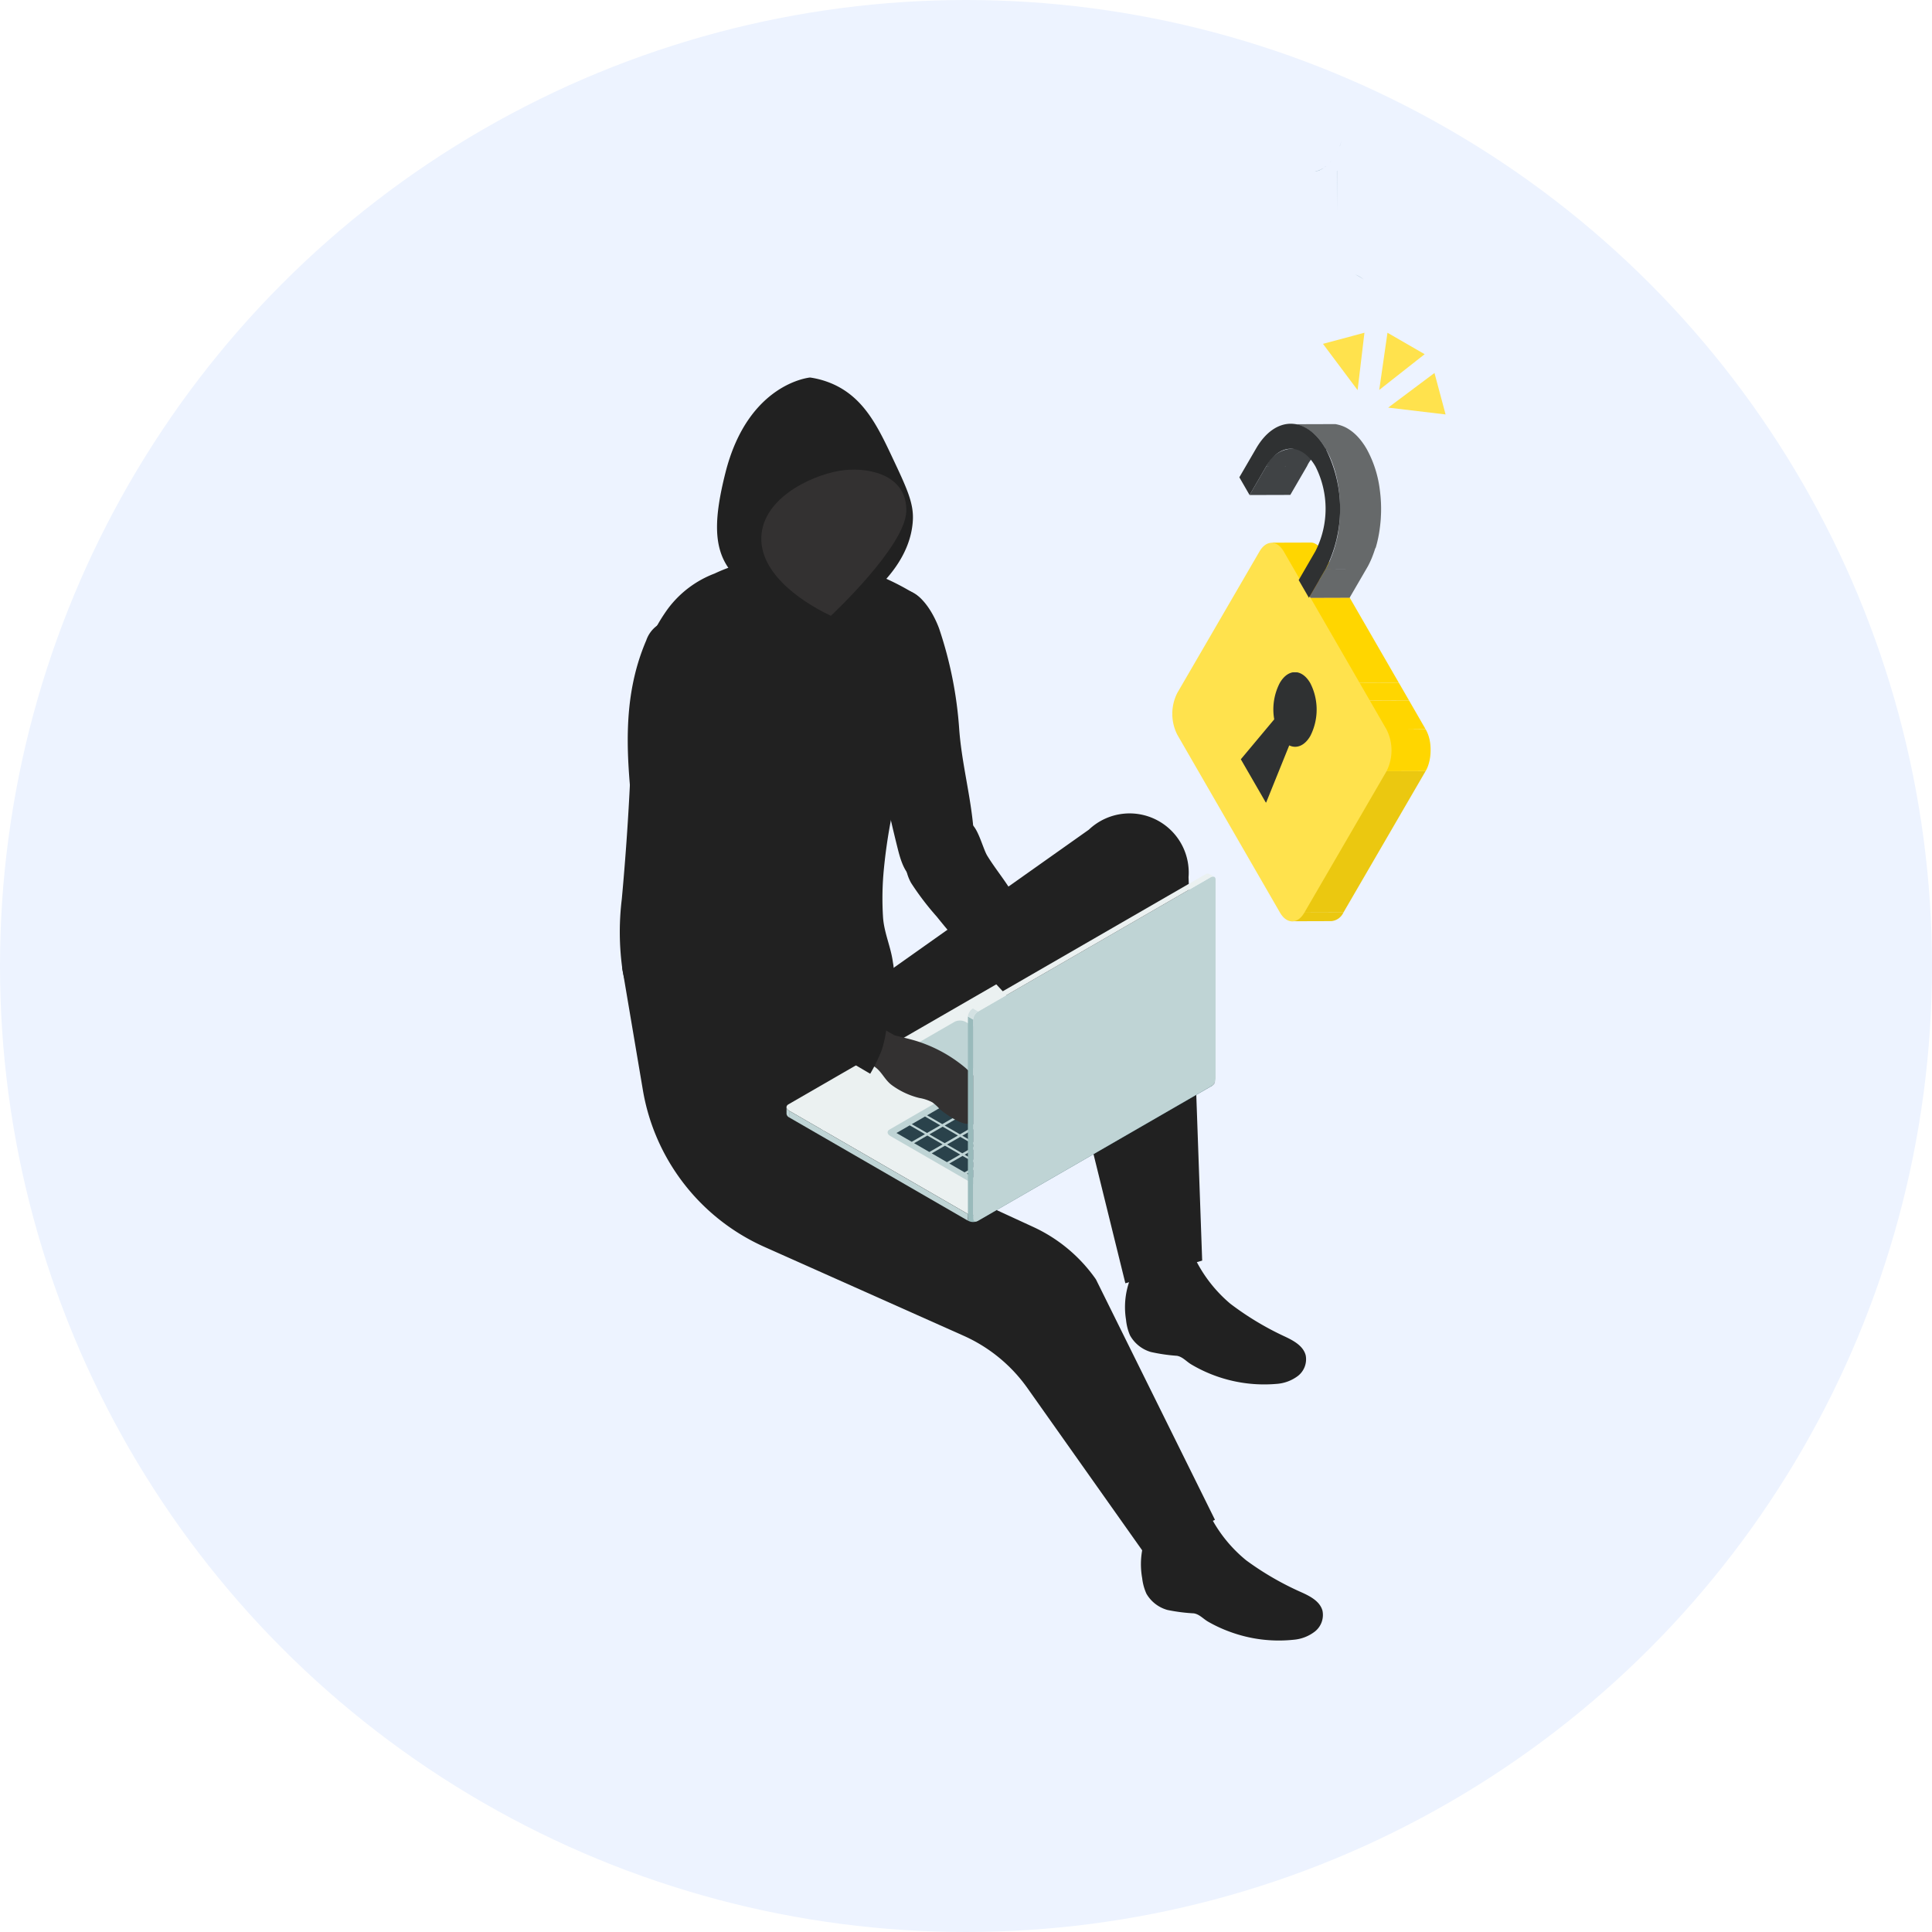 <svg xmlns="http://www.w3.org/2000/svg" xmlns:xlink="http://www.w3.org/1999/xlink" width="180" height="180" viewBox="0 0 180 180"><defs><clipPath id="a"><rect width="65.518" height="117.683" fill="none"/></clipPath><clipPath id="b"><path d="M168.616,55.371l0-.03,0,.03" transform="translate(-168.613 -55.341)" fill="none"/></clipPath><radialGradient id="c" cx="1058.71" cy="134.069" r="443.304" gradientTransform="translate(-565225 14852.701) rotate(180) scale(9.026 1)" gradientUnits="objectBoundingBox"><stop offset="0" stop-color="#164a63"/><stop offset="1" stop-color="#688fa3"/></radialGradient><radialGradient id="e" cx="-2750.37" cy="748.531" r="749.275" xlink:href="#c"/><clipPath id="f"><path d="M168.608,55.789c0-.032.007-.066.009-.1a.793.793,0,0,1-.009.1" transform="translate(-168.608 -55.691)" fill="none"/></clipPath><radialGradient id="g" cx="398.496" cy="37.165" r="136.303" gradientTransform="translate(-253171.719 4548.042) rotate(180) scale(11.006 1)" xlink:href="#c"/><radialGradient id="i" cx="-1032.98" cy="225.726" r="230.075" gradientTransform="translate(-253171.734 4548.042) rotate(180) scale(11.006 1)" xlink:href="#c"/><clipPath id="j"><path d="M166.115,58.713h0" transform="translate(-166.115 -58.713)" fill="none"/></clipPath><radialGradient id="k" cx="126.172" cy="250.955" r="11902.9" gradientTransform="translate(-3775.523 391400.875) rotate(180) scale(0.022 1)" xlink:href="#c"/><radialGradient id="m" cx="0.495" cy="0.477" r="15.982" gradientTransform="translate(-3774.27 397422.375) rotate(180) scale(0.022 1)" xlink:href="#c"/><clipPath id="n"><path d="M168.6,55.207l0-.014,0,.014" transform="translate(-168.595 -55.193)" fill="none"/></clipPath><radialGradient id="o" cx="1072.47" cy="289.818" r="923.183" gradientTransform="translate(-301417.563 30861.303) rotate(180) scale(4.347 1)" xlink:href="#c"/><radialGradient id="q" cx="-2762" cy="1565.92" r="1557.5" gradientTransform="translate(-301417.563 30861.301) rotate(180) scale(4.347 1)" xlink:href="#c"/><clipPath id="r"><path d="M168.216,57.037l.007-.011.011-.024-.018.036" transform="translate(-168.216 -57.001)" fill="none"/></clipPath><radialGradient id="s" cx="223.53" cy="61.27" r="374.637" gradientTransform="translate(-31567.869 12425.775) rotate(180) scale(2.001 1)" xlink:href="#c"/><radialGradient id="u" cx="-491.37" cy="580.199" r="633.012" gradientTransform="translate(-31557.836 12431.703) rotate(180) scale(2 1)" xlink:href="#c"/><clipPath id="v"><path d="M166.2,58.77a2.049,2.049,0,0,0,1.061-.433c.053-.039.1-.082.156-.125a2.317,2.317,0,0,1-1.218.558" transform="translate(-166.199 -58.212)" fill="none"/></clipPath><radialGradient id="w" cx="5.12" cy="1.498" r="23.972" gradientTransform="translate(-221.885 790.348) rotate(180) scale(0.458 1)" xlink:href="#c"/><radialGradient id="y" cx="-5.348" cy="34.678" r="40.478" gradientTransform="translate(-221.885 790.348) rotate(180) scale(0.458 1)" xlink:href="#c"/><clipPath id="z"><path d="M167.293,58.217c.021-.016.04-.035.061-.051l-.061.051m.061-.051.011-.01-.011.01" transform="translate(-167.293 -58.156)" fill="none"/></clipPath><radialGradient id="aa" cx="70.278" cy="14.633" r="217.905" gradientTransform="translate(-4861.158 7185.981) rotate(180) scale(0.86 1)" xlink:href="#c"/><radialGradient id="ac" cx="-108.356" cy="316.265" r="367.977" gradientTransform="translate(-4861.158 7185.981) rotate(180) scale(0.86 1)" xlink:href="#c"/><clipPath id="ad"><path d="M168.582,55.991c.008-.048.015-.093.021-.141-.007.047-.013.093-.021.141" transform="translate(-168.582 -55.85)" fill="none"/></clipPath><radialGradient id="ae" cx="168.878" cy="24.689" r="95.122" gradientTransform="translate(-67735 3173.615) rotate(180) scale(6.633 1)" xlink:href="#c"/><radialGradient id="ag" cx="-432.854" cy="156.335" r="160.606" gradientTransform="translate(-67742.133 3173.231) rotate(180) scale(6.634 1)" xlink:href="#c"/><clipPath id="ah"><path d="M167.4,58.167a3.827,3.827,0,0,0,.466-.512,3.975,3.975,0,0,1-.466.512" transform="translate(-167.4 -57.655)" fill="none"/></clipPath><radialGradient id="ai" cx="10.496" cy="2.845" r="26.113" gradientTransform="translate(-840.255 863.373) rotate(180) scale(1.098 1)" xlink:href="#c"/><radialGradient id="ak" cx="-16.851" cy="38.989" r="44.094" gradientTransform="translate(-840.255 863.373) rotate(180) scale(1.098 1)" xlink:href="#c"/><clipPath id="al"><path d="M167.852,57.643c.066-.087.127-.178.186-.269-.059.091-.122.181-.186.269" transform="translate(-167.852 -57.374)" fill="none"/></clipPath><radialGradient id="am" cx="23.585" cy="6.585" r="49.738" gradientTransform="translate(-2456.01 1646.803) rotate(180) scale(1.443 1)" xlink:href="#c"/><radialGradient id="ao" cx="-44.87" cy="75.426" r="83.984" gradientTransform="translate(-2455.745 1646.699) rotate(180) scale(1.443 1)" xlink:href="#c"/><clipPath id="ap"><path d="M168.418,56.644A3.757,3.757,0,0,0,168.6,56a3.781,3.781,0,0,1-.178.64" transform="translate(-168.418 -56.004)" fill="none"/></clipPath><radialGradient id="aq" cx="21.211" cy="5.151" r="20.881" gradientTransform="translate(-4883.453 696.125) rotate(180) scale(3.61 1)" xlink:href="#c"/><radialGradient id="as" cx="-50.685" cy="34.054" r="35.261" gradientTransform="translate(-4882.413 696.162) rotate(180) scale(3.61 1)" xlink:href="#c"/><clipPath id="at"><path d="M168.361,56.733l.04-.1-.04.1" transform="translate(-168.361 -56.635)" fill="none"/></clipPath><radialGradient id="au" cx="95.198" cy="26.428" r="136.172" gradientTransform="translate(-16100.067 4526.586) rotate(180) scale(2.444 1)" xlink:href="#c"/><radialGradient id="aw" cx="-222.14" cy="214.937" r="229.968" gradientTransform="translate(-16100.065 4526.586) rotate(180) scale(2.444 1)" xlink:href="#c"/><clipPath id="ax"><path d="M168.054,57.341c.047-.075.09-.151.132-.228-.041.077-.085.153-.132.228" transform="translate(-168.054 -57.113)" fill="none"/></clipPath><radialGradient id="ay" cx="31.666" cy="9.058" r="58.755" gradientTransform="translate(-3886.664 1947.806) rotate(180) scale(1.729 1)" xlink:href="#c"/><radialGradient id="ba" cx="-65.218" cy="90.378" r="99.208" gradientTransform="translate(-3886.663 1947.806) rotate(180) scale(1.729 1)" xlink:href="#c"/><clipPath id="bb"><path d="M168.293,56.885c.011-.024.022-.048.032-.072-.01.024-.021.049-.032.072" transform="translate(-168.293 -56.813)" fill="none"/></clipPath><radialGradient id="bc" cx="120.611" cy="33.046" r="184.448" gradientTransform="translate(-18803.252 6122.416) rotate(180) scale(2.241 1)" xlink:href="#c"/><radialGradient id="be" cx="-273.624" cy="288.361" r="311.479" gradientTransform="translate(-18800.199 6123.854) rotate(180) scale(2.24 1)" xlink:href="#c"/><clipPath id="bf"><rect width="0.825" height="0.493" fill="none"/></clipPath><clipPath id="bg"><path d="M170.29,67.62l-.049-.027c.1.053.189.112.279.174a2.353,2.353,0,0,0-.825-.493l.487.283.108.063" transform="translate(-169.694 -67.274)" fill="none"/></clipPath><radialGradient id="bh" cx="37.447" cy="2.05" r="72.559" gradientTransform="translate(-366.278 853.068) rotate(180) scale(0.597 1)" xlink:href="#c"/><clipPath id="bi"><rect width="0.007" height="0.024" fill="none"/></clipPath><clipPath id="bj"><path d="M168.2,66.407l-.007-.024V66.4l.005.01" transform="translate(-168.197 -66.383)" fill="none"/></clipPath><radialGradient id="bk" cx="-225.932" cy="69.928" r="0.003" gradientTransform="translate(2.336 1) rotate(180) scale(3.672 1)" xlink:href="#c"/><clipPath id="bl"><rect width="0.032" height="3.965" fill="none"/></clipPath><clipPath id="bm"><path d="M168.18,60.459q0,.979.006,1.959v.141q.01-1.982.021-3.965c-.008.022-.019.05-.032.08v.348l0,1.436" transform="translate(-168.175 -58.594)" fill="none"/></clipPath><radialGradient id="bn" cx="1007.75" cy="2.697" r="9.022" gradientTransform="translate(-716353.813 110.945) rotate(180) scale(122.557 1)" xlink:href="#c"/></defs><g transform="translate(-1919 -1311)"><circle cx="90" cy="90" r="90" transform="translate(1919 1311)" fill="#edf3ff"/><g transform="translate(1976.741 1346.172)"><g clip-path="url(#a)"><path d="M163.19,355.447a1.833,1.833,0,0,0-.3.54,7.326,7.326,0,0,0-.536,4.329,4.835,4.835,0,0,0,.393,1.44,3.265,3.265,0,0,0,1.965,1.518,16.35,16.35,0,0,0,2.45.315c.539.088.875.516,1.348.784a12.987,12.987,0,0,0,2.06.95,13.16,13.16,0,0,0,5.907.724,3.729,3.729,0,0,0,1.977-.773,1.969,1.969,0,0,0,.7-1.92c-.243-.927-1.238-1.407-2.115-1.794a27.423,27.423,0,0,1-4.988-2.906,12.989,12.989,0,0,1-3.331-4.091,25.543,25.543,0,0,0-4.666.545c-.444.091-.674.137-.857.337" transform="translate(-113.68 -248.449)" fill="#212121"/><path d="M158.3,275.269a1.843,1.843,0,0,0-.312.534,7.33,7.33,0,0,0-.61,4.32,4.836,4.836,0,0,0,.368,1.446,3.266,3.266,0,0,0,1.938,1.552,16.411,16.411,0,0,0,2.444.357c.537.1.866.531,1.335.807a13.33,13.33,0,0,0,7.937,1.81,3.729,3.729,0,0,0,1.99-.739,1.97,1.97,0,0,0,.73-1.908c-.228-.931-1.214-1.428-2.084-1.83a27.41,27.41,0,0,1-4.938-2.99,12.994,12.994,0,0,1-3.261-4.147,25.569,25.569,0,0,0-4.675.465c-.445.083-.676.125-.863.322" transform="translate(-110.209 -192.333)" fill="#212121"/><path d="M.752,183.686,2.681,195.1a19.568,19.568,0,0,0,11.324,14.611l18.563,8.28a14.536,14.536,0,0,1,5.945,4.88L49.3,238.122l6.682-2.984-11.089-22.4a14.537,14.537,0,0,0-5.841-4.886L19.34,198.774l10.585-5.9-1.975-5.393Z" transform="translate(-0.527 -128.712)" fill="#212121"/><path d="M95.46,136.616h0a5.51,5.51,0,0,1,2.44,5.016l1.27,35.724-7.156,2.115-3.85-15.608a30.283,30.283,0,0,1-.278-10.694L70.219,165.288l-6.131-10.725L88.611,137.21a5.509,5.509,0,0,1,6.849-.594" transform="translate(-44.907 -95.082)" fill="#212121"/><path d="M91.654,194.048,69.781,206.676a1.148,1.148,0,0,1-1.033-.042l-16.582-9.577c-.306-.176-.338-.444-.073-.6l21.873-12.628a1.148,1.148,0,0,1,1.033.042l16.582,9.577c.305.177.338.444.073.6" transform="translate(-36.377 -128.741)" fill="#ebf1f1"/><path d="M69.4,237.88l-16.663-9.626v.62L69.4,238.5Z" transform="translate(-36.957 -159.941)" fill="#bfd4d5"/><path d="M111.59,230.961v.62L133.4,219v-.62Z" transform="translate(-78.192 -153.022)" fill="#617f88"/><path d="M108.416,261.023h0a.951.951,0,0,0,.949,0h0V260.4h0a.95.95,0,0,1-.949,0h0Z" transform="translate(-75.969 -182.469)" fill="#99babb"/><path d="M52.161,228.074a.421.421,0,0,1-.247-.335v-.626a.416.416,0,0,0,.252.346Z" transform="translate(-36.376 -159.142)" fill="#bfd4d5"/><path d="M184.457,218.2a.421.421,0,0,0,.247-.335v-.626a.417.417,0,0,1-.252.346Z" transform="translate(-129.249 -152.224)" fill="#b0bec3"/><path d="M96.388,202.948,91.2,205.941a1.148,1.148,0,0,1-1.033-.042l-3.507-2.026c-.306-.177-.338-.444-.073-.6l5.184-2.993a1.149,1.149,0,0,1,1.033.043l3.507,2.026c.305.177.338.444.073.6" transform="translate(-60.549 -140.269)" fill="#bfd4d5"/><path d="M83.564,210.7l17.143-9.9a1.148,1.148,0,0,1,1.033.042l8.754,5.056c.306.177.338.444.073.6l-17.143,9.9a1.148,1.148,0,0,1-1.033-.042L83.637,211.3c-.305-.177-.338-.444-.073-.6" transform="translate(-58.429 -140.635)" fill="#bfd4d5"/><path d="M86.145,233.514l1.234-.712,1.421.821-1.234.713Z" transform="translate(-60.363 -163.128)" fill="#2a424b"/><path d="M91.631,236.683l1.234-.712,1.421.821-1.234.713Z" transform="translate(-64.207 -165.348)" fill="#2a424b"/><path d="M97.116,239.851l1.234-.712,1.421.821-1.234.713Z" transform="translate(-68.051 -167.568)" fill="#2a424b"/><path d="M102.6,243.019l1.234-.712,1.421.821-1.234.713Z" transform="translate(-71.895 -169.788)" fill="#2a424b"/><path d="M108.087,246.187l1.234-.712,1.421.821-1.234.713Z" transform="translate(-75.738 -172.008)" fill="#2a424b"/><path d="M90.908,230.764l1.234-.712,1.421.821-1.234.713Z" transform="translate(-63.701 -161.201)" fill="#2a424b"/><path d="M96.394,233.933l1.234-.712,1.421.821-1.234.713Z" transform="translate(-67.544 -163.421)" fill="#2a424b"/><path d="M101.879,237.1l1.234-.712,1.421.821-1.234.713Z" transform="translate(-71.388 -165.641)" fill="#2a424b"/><path d="M107.365,240.269l1.234-.712,1.421.821-1.234.713Z" transform="translate(-75.232 -167.861)" fill="#2a424b"/><path d="M112.85,243.438l1.234-.712,1.421.821-1.234.713Z" transform="translate(-79.076 -170.081)" fill="#2a424b"/><path d="M95.671,228.014,96.9,227.3l1.421.821-1.234.713Z" transform="translate(-67.038 -159.274)" fill="#2a424b"/><path d="M101.156,231.182l1.234-.713,1.421.821-1.234.713Z" transform="translate(-70.882 -161.493)" fill="#2a424b"/><path d="M106.642,234.351l1.234-.712,1.421.821-1.234.713Z" transform="translate(-74.725 -163.714)" fill="#2a424b"/><path d="M112.127,237.52l1.234-.712,1.421.821-1.234.713Z" transform="translate(-78.569 -165.934)" fill="#2a424b"/><path d="M117.613,240.688l1.234-.712,1.421.821-1.234.713Z" transform="translate(-82.413 -168.154)" fill="#2a424b"/><path d="M100.434,225.265l1.234-.712,1.421.821-1.234.713Z" transform="translate(-70.375 -157.347)" fill="#2a424b"/><path d="M105.919,228.432l1.234-.713,1.421.821-1.234.713Z" transform="translate(-74.219 -159.567)" fill="#2a424b"/><path d="M111.4,231.6l1.234-.712,1.421.821-1.234.713Z" transform="translate(-78.063 -161.787)" fill="#2a424b"/><path d="M116.89,234.77l1.234-.712,1.421.821-1.234.713Z" transform="translate(-81.907 -164.007)" fill="#2a424b"/><path d="M122.376,237.938l1.234-.712,1.421.821-1.234.713Z" transform="translate(-85.75 -166.228)" fill="#2a424b"/><path d="M110.682,225.683l1.234-.713,1.421.821-1.234.713Z" transform="translate(-77.556 -157.64)" fill="#2a424b"/><path d="M116.167,228.852l1.234-.712,1.421.821-1.234.713Z" transform="translate(-81.4 -159.861)" fill="#2a424b"/><path d="M121.653,232.02l1.234-.712,1.421.821-1.234.713Z" transform="translate(-85.244 -162.081)" fill="#2a424b"/><path d="M127.138,235.188l1.234-.712,1.421.821-1.234.713Z" transform="translate(-89.088 -164.301)" fill="#2a424b"/><path d="M115.445,222.933l1.234-.713,1.421.821-1.234.713Z" transform="translate(-80.894 -155.713)" fill="#2a424b"/><path d="M120.93,226.1l1.234-.712,1.421.821-1.234.713Z" transform="translate(-84.738 -157.934)" fill="#2a424b"/><path d="M126.416,229.27l1.234-.712,1.421.821-1.234.713Z" transform="translate(-88.581 -160.154)" fill="#2a424b"/><path d="M131.9,232.438l1.234-.713,1.421.821-1.234.713Z" transform="translate(-92.425 -162.373)" fill="#2a424b"/><path d="M120.208,220.184l1.234-.712,1.421.821-1.234.713Z" transform="translate(-84.231 -153.787)" fill="#2a424b"/><path d="M125.693,223.352l1.234-.712,1.421.821-1.234.713Z" transform="translate(-88.075 -156.007)" fill="#2a424b"/><path d="M131.178,226.52l1.234-.712,1.421.821-1.234.713Z" transform="translate(-91.919 -158.227)" fill="#2a424b"/><path d="M136.664,229.688l1.234-.713,1.421.821-1.234.713Z" transform="translate(-95.762 -160.446)" fill="#2a424b"/><path d="M105.2,216.734l5.51-3.181,1.421.821-5.51,3.181Z" transform="translate(-73.713 -149.639)" fill="#2a424b"/><path d="M124.97,217.434l1.234-.712,1.421.821-1.234.713Z" transform="translate(-87.568 -151.86)" fill="#2a424b"/><path d="M130.456,220.6l1.234-.712,1.421.821-1.234.713Z" transform="translate(-91.412 -154.08)" fill="#2a424b"/><path d="M135.941,223.77l1.234-.712,1.421.821-1.234.713Z" transform="translate(-95.256 -156.3)" fill="#2a424b"/><path d="M141.427,226.938l1.234-.713,1.421.821-1.234.713Z" transform="translate(-99.1 -158.52)" fill="#2a424b"/><path d="M124.248,211.516l1.234-.712,1.421.821-1.234.713Z" transform="translate(-87.062 -147.713)" fill="#2a424b"/><path d="M129.733,214.684l1.234-.712,1.421.821-1.234.713Z" transform="translate(-90.906 -149.933)" fill="#2a424b"/><path d="M135.219,217.852l1.234-.712,1.421.821-1.234.713Z" transform="translate(-94.75 -152.153)" fill="#2a424b"/><path d="M140.7,221.021l1.234-.712,1.421.821-1.234.713Z" transform="translate(-98.593 -154.373)" fill="#2a424b"/><path d="M146.19,224.188l1.234-.713,1.421.821-1.234.713Z" transform="translate(-102.437 -156.593)" fill="#2a424b"/><path d="M129.01,208.766l1.234-.712,1.421.821-1.234.713Z" transform="translate(-90.399 -145.786)" fill="#2a424b"/><path d="M134.5,211.934l1.234-.712,1.421.821-1.234.713Z" transform="translate(-94.243 -148.006)" fill="#2a424b"/><path d="M139.981,215.1l1.234-.712,1.421.821-1.234.713Z" transform="translate(-98.087 -150.226)" fill="#2a424b"/><path d="M145.467,218.271l1.234-.712,1.421.821-1.234.713Z" transform="translate(-101.931 -152.447)" fill="#2a424b"/><path d="M150.952,221.439l1.234-.712,1.421.821-1.234.713Z" transform="translate(-105.775 -154.667)" fill="#2a424b"/><path d="M133.773,206.015l1.234-.713,1.421.821-1.234.713Z" transform="translate(-93.737 -143.859)" fill="#2a424b"/><path d="M139.258,209.184l1.234-.712,1.421.821-1.234.713Z" transform="translate(-97.58 -146.08)" fill="#2a424b"/><path d="M144.744,212.353l1.234-.712,1.421.821-1.234.713Z" transform="translate(-101.424 -148.3)" fill="#2a424b"/><path d="M150.23,215.521l1.234-.712,1.421.821-1.234.713Z" transform="translate(-105.268 -150.52)" fill="#2a424b"/><path d="M155.715,218.69l1.234-.712,1.421.821-1.234.713Z" transform="translate(-109.112 -152.74)" fill="#2a424b"/><path d="M138.536,203.266l1.234-.713,1.421.821-1.234.713Z" transform="translate(-97.074 -141.932)" fill="#2a424b"/><path d="M144.021,206.434l1.234-.713,1.421.821-1.234.713Z" transform="translate(-100.918 -144.152)" fill="#2a424b"/><path d="M149.507,209.6l1.234-.712,1.421.821-1.234.713Z" transform="translate(-104.762 -146.373)" fill="#2a424b"/><path d="M154.992,212.771l1.234-.713,1.421.821-1.234.713Z" transform="translate(-108.605 -148.592)" fill="#2a424b"/><path d="M160.478,215.94l1.234-.712,1.421.821-1.234.713Z" transform="translate(-112.449 -150.813)" fill="#2a424b"/><path d="M113.534,249.333l1.234-.713.47.272L114,249.6Z" transform="translate(-79.555 -174.212)" fill="#2a424b"/><path d="M118.3,246.583l1.234-.713.47.272-1.234.712Z" transform="translate(-82.892 -172.285)" fill="#2a424b"/><path d="M123.06,243.834l1.234-.712.47.271-1.234.712Z" transform="translate(-86.23 -170.359)" fill="#2a424b"/><path d="M127.822,241.084l1.234-.712.47.271-1.234.712Z" transform="translate(-89.567 -168.432)" fill="#2a424b"/><path d="M132.585,238.334l1.234-.712.47.271-1.234.712Z" transform="translate(-92.904 -166.505)" fill="#2a424b"/><path d="M137.348,235.584l1.234-.712.47.271-1.234.712Z" transform="translate(-96.242 -164.578)" fill="#2a424b"/><path d="M142.111,232.835l1.234-.712.47.271-1.234.712Z" transform="translate(-99.579 -162.652)" fill="#2a424b"/><path d="M146.874,230.084l1.234-.713.47.272-1.234.712Z" transform="translate(-102.917 -160.724)" fill="#2a424b"/><path d="M151.636,227.335l1.234-.712.47.271-1.234.712Z" transform="translate(-106.254 -158.798)" fill="#2a424b"/><path d="M156.4,224.585l1.234-.712.47.271-1.234.712Z" transform="translate(-109.591 -156.871)" fill="#2a424b"/><path d="M161.162,221.835l1.234-.712.47.271-1.234.712Z" transform="translate(-112.929 -154.944)" fill="#2a424b"/><path d="M165.925,219.086l1.234-.712.47.271-1.234.712Z" transform="translate(-116.266 -153.017)" fill="#2a424b"/><path d="M85.016,88.709a5.327,5.327,0,0,1-3.945,4.59c-2.095.333-2.711-1.456-3.116-3.072-.457-1.823-.878-3.655-1.276-5.492-1.337-6.16-4.311-13.3-.619-17.389,2.92-3.238,5.049.447,5.742,2.335a37.11,37.11,0,0,1,1.873,9.4c.233,3.147,1.088,6.256,1.333,9.356q.011.135.008.272" transform="translate(-52.047 -46.291)" fill="#212121"/><path d="M.225,94.218a25.093,25.093,0,0,1-.035-6.374q.66-7.154.911-14.338a33.007,33.007,0,0,1,.8-7.265,16.569,16.569,0,0,1,2.562-5.423,9.706,9.706,0,0,1,4.37-3.31,15.717,15.717,0,0,1,6.587-1.5A22.659,22.659,0,0,1,27.46,59.39c1.674.978,1.686,3.681,1.9,5.356.218,1.736-.479,2.976-.987,4.548-.729,2.255-1.443,4.541-2.071,6.831a49.889,49.889,0,0,0-1.687,8.84,28.052,28.052,0,0,0-.082,4.625c.113,1.434.732,2.728.919,4.157A5.1,5.1,0,0,1,24.2,98.152a7.128,7.128,0,0,1-3.948,1.431c-5.311.786-10.827,1.162-16.032-.531a5.965,5.965,0,0,1-2.279-1.177A6.419,6.419,0,0,1,.225,94.218" transform="translate(0 -39.244)" fill="#212121"/><path d="M123.276,183.087l1.226,2.243,1.722,1.647a14.613,14.613,0,0,1,1.875,3.1c.428,1.053.757,1.834.853,2.1.142.391.229.853-.062.946-.218.07-.529-.343-.529-.343s.678,1.221.754,1.406.175.557-.08.679-.625-.2-.625-.2c.278.5.2.785,0,.911-.256.16-.828-.333-.828-.333s-.193.542-.989-.254a22.082,22.082,0,0,1-2.1-3.423,3.284,3.284,0,0,0-1.3-.992.725.725,0,0,0-.756.324,8.945,8.945,0,0,0-.218.952c-.159.45-.883,1.912-1.569,1.546a.2.2,0,0,1-.092-.086.25.25,0,0,1-.008-.142,6.348,6.348,0,0,1,.249-.942c.2-.645.372-1.3.563-1.946,0-.016.009-.032.015-.048a2.694,2.694,0,0,0,.007-1.567,5.227,5.227,0,0,1,.128-2.667,14.048,14.048,0,0,0-1.8-3.189,10.394,10.394,0,0,0,2.2-1.33.281.281,0,0,1,.212-.086.272.272,0,0,1,.142.106,12.393,12.393,0,0,1,1.012,1.59" transform="translate(-83.884 -127.101)" fill="#f9c3c0"/><path d="M102.25,152.273a1.13,1.13,0,0,1,.126.747,1.089,1.089,0,0,1-.531.546,14.951,14.951,0,0,1-2.364,1.174,1.176,1.176,0,0,1-.751.107,1.22,1.22,0,0,1-.5-.379c-2.167-2.327-4.337-4.658-6.324-7.143a25.613,25.613,0,0,1-2.394-3.143c-.435-.768-.8-2.092-.151-2.842a4.08,4.08,0,0,1,1.044-.783,17.489,17.489,0,0,1,2.573-1.087c.555-.229,1.289-1.055,1.946-.886.769.2,1.259,2.371,1.682,3.06.728,1.187,1.628,2.259,2.338,3.458a57.788,57.788,0,0,1,3.308,7.17" transform="translate(-62.368 -97.093)" fill="#212121"/><path d="M73.867,200.474s1.315.314,1.853.473a13.178,13.178,0,0,1,4.584,2.424l.156.13a25.789,25.789,0,0,1,2.038,2.084c.17.18.5.388.433.706,0,.014-.109.278-.136.248.008.01.384.427.263.708-.1.225-.317.371-.71.23a.623.623,0,0,1,.159.547.438.438,0,0,1-.529.246c-.144-.026-1.1-.37-1.1-.37s.321.193.27.418c-.272,1.2-2.774-.677-3.116-1.013a4.253,4.253,0,0,0-.667-.6,4,4,0,0,0-1.207-.4,7.255,7.255,0,0,1-2.547-1.188c-.718-.526-.955-1.33-1.71-1.782l-3.042-1.593,1.726-3.118Z" transform="translate(-48.252 -139.182)" fill="#333131"/><path d="M10.292,99.051l16.314,14.3a11.359,11.359,0,0,1-.453,2.126,15.78,15.78,0,0,1-1.077,2.219S12.047,110.062,4.808,105.46c-.7-2.074-1.446-8.225-1.771-11.169C2.4,88.466,1.846,82.825,4.21,77.32A2.835,2.835,0,0,1,6.742,75.4,3.183,3.183,0,0,1,8.8,76.661a8.362,8.362,0,0,1,2.089,3.987A20.964,20.964,0,0,1,10.76,83.5l-.2,6.737q-.132,4.4-.265,8.81" transform="translate(-1.741 -52.829)" fill="#212121"/><path d="M110.475,187.412l21.64-12.494a.985.985,0,0,0,.475-.749V155.626c0-.262-.213-.353-.475-.2l-21.64,12.494a.986.986,0,0,0-.475.75v18.542c0,.262.213.352.475.2" transform="translate(-77.079 -108.857)" fill="#bfd4d5"/><path d="M108.866,199.193l-.485-.28v18.578l.485.28Z" transform="translate(-75.945 -139.381)" fill="#99babb"/><path d="M108.856,196.409a.986.986,0,0,0-.475.749l.485.28a.985.985,0,0,1,.475-.749Z" transform="translate(-75.944 -137.627)" fill="#d3e1e2"/><path d="M131.609,154.663l-21.64,12.494.485.28,21.64-12.494Z" transform="translate(-77.057 -108.375)" fill="#ebf1f1"/><path d="M183.131,154.735a.354.354,0,0,0-.371.036l-.485-.28a.359.359,0,0,1,.365-.039Z" transform="translate(-127.723 -108.202)" fill="#ebf1f1"/><path d="M108.868,261.267a.246.246,0,0,0,.117.209l-.047-.026-.417-.208a.254.254,0,0,1-.139-.256Z" transform="translate(-75.945 -182.877)" fill="#99babb"/><path d="M38.95,0s-5.775.493-7.887,8.873-.282,10.7,9.577,13.943a14.182,14.182,0,0,0,4.084-2.7c1.113-1.057,3.605-3.425,3.8-6.8.094-1.616-.571-3.025-1.9-5.845C45.262,4.574,44.011,2.014,41.274.7A8.136,8.136,0,0,0,38.95,0" transform="translate(-21.217)" fill="#212121"/><path d="M50.542,42.291s6.919-6.443,7.025-9.718-3.222-4.119-5.757-3.855-7.236,2.271-7.711,5.81,3.433,6.338,6.443,7.764" transform="translate(-30.873 -20.091)" fill="#333131"/></g></g><g transform="translate(2017.717 1292.151)"><g transform="translate(26.324 31.099)" clip-path="url(#b)"><rect width="0.003" height="0.03" transform="translate(0)" fill="url(#c)"/></g><g transform="translate(26.324 31.099)" clip-path="url(#b)"><rect width="0.003" height="0.03" transform="translate(0)" fill="url(#e)"/></g><g transform="translate(26.319 31.49)" clip-path="url(#f)"><rect width="0.009" height="0.098" fill="url(#g)"/></g><g transform="translate(26.319 31.49)" clip-path="url(#f)"><rect width="0.009" height="0.098" fill="url(#i)"/></g><g transform="translate(23.539 34.861)" clip-path="url(#j)"><rect width="0.05" height="0.002" fill="url(#k)"/></g><g transform="translate(23.539 34.861)" clip-path="url(#j)"><rect width="0.05" height="0.002" fill="url(#m)"/></g><g transform="translate(26.305 30.935)" clip-path="url(#n)"><rect width="0.003" height="0.014" transform="translate(-0.001)" fill="url(#o)"/></g><g transform="translate(26.305 30.935)" clip-path="url(#n)"><rect width="0.003" height="0.014" transform="translate(-0.001)" fill="url(#q)"/></g><g transform="translate(25.881 32.951)" clip-path="url(#r)"><rect width="0.018" height="0.036" transform="translate(0 0)" fill="url(#s)"/></g><g transform="translate(25.881 32.951)" clip-path="url(#r)"><rect width="0.018" height="0.036" transform="translate(0 0)" fill="url(#u)"/></g><g transform="translate(23.632 34.302)" clip-path="url(#v)"><rect width="1.218" height="0.558" fill="url(#w)"/></g><g transform="translate(23.632 34.302)" clip-path="url(#v)"><rect width="1.218" height="0.558" fill="url(#y)"/></g><g transform="translate(24.852 34.24)" clip-path="url(#z)"><rect width="0.072" height="0.061" transform="translate(0 0)" fill="url(#aa)"/></g><g transform="translate(24.852 34.24)" clip-path="url(#z)"><rect width="0.072" height="0.061" transform="translate(0 0)" fill="url(#ac)"/></g><g transform="translate(26.291 31.668)" clip-path="url(#ad)"><rect width="0.021" height="0.141" fill="url(#ae)"/></g><g transform="translate(26.291 31.668)" clip-path="url(#ad)"><rect width="0.021" height="0.141" fill="url(#ag)"/></g><g transform="translate(24.974 33.681)" clip-path="url(#ah)"><rect width="0.466" height="0.512" transform="translate(0.002 0)" fill="url(#ai)"/></g><g transform="translate(24.974 33.681)" clip-path="url(#ah)"><rect width="0.466" height="0.512" transform="translate(0.002 0)" fill="url(#ak)"/></g><g transform="translate(25.476 33.367)" clip-path="url(#al)"><rect width="0.186" height="0.269" fill="url(#am)"/></g><g transform="translate(25.476 33.367)" clip-path="url(#al)"><rect width="0.186" height="0.269" fill="url(#ao)"/></g><g transform="translate(26.106 31.839)" clip-path="url(#ap)"><rect width="0.178" height="0.64" transform="translate(0 0)" fill="url(#aq)"/></g><g transform="translate(26.106 31.839)" clip-path="url(#ap)"><rect width="0.178" height="0.64" transform="translate(0 0)" fill="url(#as)"/></g><g transform="translate(26.043 32.542)" clip-path="url(#at)"><rect width="0.04" height="0.098" transform="translate(0 0)" fill="url(#au)"/></g><g transform="translate(26.043 32.542)" clip-path="url(#at)"><rect width="0.04" height="0.098" transform="translate(0 0)" fill="url(#aw)"/></g><g transform="translate(25.702 33.076)" clip-path="url(#ax)"><rect width="0.132" height="0.228" fill="url(#ay)"/></g><g transform="translate(25.702 33.076)" clip-path="url(#ax)"><rect width="0.132" height="0.228" fill="url(#ba)"/></g><g transform="translate(25.967 32.742)" clip-path="url(#bb)"><rect width="0.032" height="0.072" fill="url(#bc)"/></g><g transform="translate(25.967 32.742)" clip-path="url(#bb)"><rect width="0.032" height="0.072" fill="url(#be)"/></g><g transform="translate(27.53 44.412)" opacity="0.3"><g clip-path="url(#bf)"><g transform="translate(0 -0.002)"><g clip-path="url(#bg)"><rect width="0.825" height="0.493" transform="translate(0 0.002)" fill="url(#bh)"/></g></g></g></g><g transform="translate(25.861 43.416)" opacity="0.3"><g clip-path="url(#bi)"><g transform="translate(0 0)"><g clip-path="url(#bj)"><rect width="0.007" height="0.024" transform="translate(0 0)" fill="url(#bk)"/></g></g></g></g><g transform="translate(25.838 34.729)" opacity="0.3"><g clip-path="url(#bl)"><g transform="translate(-0.001 -0.001)"><g clip-path="url(#bm)"><rect width="0.032" height="3.965" transform="translate(0.001 0.001)" fill="url(#bn)"/></g></g></g></g><g transform="translate(25.152 106.849) rotate(-150)"><path d="M3.748,0,.469,1.907h0l.784,5.578-.526.3A1.721,1.721,0,0,0,.009,9.368v.053a3.782,3.782,0,0,0,.031.427q.022.17.059.342h0v.023h0c.018.086.04.172.066.258l.019.066h0q.026.09.056.18T.3,10.88v.012q.039.1.082.207v.011l.039.07q.047.109.1.214.032.066.066.132l.027.052.014.026.018.033.066.122v0l.007.011.022.037q.043.074.089.149t.089.138l0,.007,0,.005.009.012v0l.01.014a5.753,5.753,0,0,0,.385.5l.053.062c.087.1.178.2.271.287A4.577,4.577,0,0,0,2,13.306H2l.013.011h0l.012.01h0l.012.01.005,0,.011.009.007.005.007.005.008.006.007,0,.008.006.005,0,.009.007h0l.048.035h0l.011.009h0l.012.009h0l.052.036h0l.012.009h0l.012.009h0l.051.034h0l.011.007h0l.01.007h0l.011.007h0l.033.02.006,0,.008,0,.007,0,.007,0,.008,0,.007,0,.009.005.006,0,.014.009,2.5-1.42L2.467,13.626l.01.006.007,0h0l.007,0h0l.008,0h0l.008,0h0l.008,0,.009,0h0l.01.005h0q.087.047.172.086.049.023.1.043l.066.026a2.1,2.1,0,0,0,.5.132h.007q.061.007.12.01h.192a1.336,1.336,0,0,0,.2-.032h.034a1.2,1.2,0,0,0,.256-.1l.019-.011h0l.014-.008,1.315-.763L7.493,11.9l.014-.008a1.348,1.348,0,0,0,.57-.7h0l.009-.024v-.024l0-.011h0l.008-.016h0a2.519,2.519,0,0,0,.12-.784h0v-.047h0v-.012h0v-.014h0v-.03h0v-.074h0v-.045h0A5.472,5.472,0,0,0,6.979,7.13h0l.834-4.776Zm.581,4.136.1.7ZM.169,10.477Z" transform="translate(8.11 8.406)" fill="#2f3132"/><path d="M4.076,0,8.5,2.556,7.654,7.412a5.762,5.762,0,0,1,1.219,3.042v.059l0,.164v.037a2.847,2.847,0,0,1-.138.883l-.021.06-.011.028a1.684,1.684,0,0,1-.713.872l-.012.007L4.694,14.471l-.024.013a1.53,1.53,0,0,1-.326.132l-.051.013a1.673,1.673,0,0,1-.245.039H3.821a1.3,1.3,0,0,1-.146-.012H3.666a2.433,2.433,0,0,1-.577-.148l-.073-.029-.11-.049L2.8,14.38H2.8L2.138,14l.037-.022-.053-.041a4.928,4.928,0,0,1-.378-.335c-.1-.093-.193-.2-.288-.306L1.4,13.23A6.094,6.094,0,0,1,1,12.7L.97,12.657.875,12.51c-.032-.052-.066-.1-.095-.157L.748,12.3c-.024-.042-.048-.085-.071-.132L.643,12.1l-.028-.055C.591,12,.568,11.952.546,11.906c-.034-.062-.068-.138-.1-.214l-.027-.066-.005-.012c-.03-.072-.059-.146-.087-.219l0-.013c-.02-.055-.041-.112-.061-.172S.22,11.078.2,11.017v0l-.02-.071c-.024-.085-.047-.176-.066-.269L.108,10.64c-.026-.123-.048-.247-.066-.369a4.131,4.131,0,0,1-.034-.462V9.747A2.031,2.031,0,0,1,.89,7.885l.333-.193L.468,2.324.444,2.11.63,2Zm3.7,2.894L4.076.76,1.152,2.46l.784,5.578-.716.416A1.417,1.417,0,0,0,.666,9.749v.015l-.329,0H.666V9.8L.337,9.8l.329,0a3.466,3.466,0,0,0,.028.39c.014.1.032.21.055.315l.005.024c.018.083.038.164.059.239l.018.066c.017.059.035.116.054.172s.036.1.054.153l0,.012q.037.1.077.2l0,.011.024.056c.029.066.061.135.093.2.02.041.041.083.062.124l.026.049.03.056q.032.059.066.116l.029.051c.026.046.055.093.084.139s.056.088.084.132l.027.04a5.435,5.435,0,0,0,.358.474l.05.059c.084.1.169.186.253.268a4.266,4.266,0,0,0,.329.29l.041.032-.2.263.2-.263.059.045.044.032.025.018.048.033.024.016.022.015,2.3-1.339.329.569L3.524,13.963a1.606,1.606,0,0,0,.222.044h0c.034,0,.066.007.1.009H4a1.013,1.013,0,0,0,.15-.024h0l.028.126.05.194-.078-.323.019,0,.089.316-.084-.318a.873.873,0,0,0,.185-.074l.024-.014,3.278-1.907a1.021,1.021,0,0,0,.43-.539l.024-.066a2.194,2.194,0,0,0,.1-.679v-.029l.329,0H8.22l-.006-.183A5.037,5.037,0,0,0,7.221,7.93l-.35.207.109-.7ZM4.983,4.47l.1.7-.651.091-.1-.7Z" transform="translate(7.782 8.026)" fill="rgba(0,0,0,0)"/><path d="M0,1.907l2.669,1.54h0l.011.006q.052.03.1.055l.008,0,.01,0h0q.071.036.141.066l.078.03q.077.028.152.049h0a1.475,1.475,0,0,0,.3.05h.166A.51.51,0,0,0,3.726,3.7h.016a1.052,1.052,0,0,0,.11-.025l.014,0a.934.934,0,0,0,.107-.04h0l.034-.016h0l.053-.028,3.28-1.907-.011.006h0a.731.731,0,0,1-.079.039l-.015.006-.01,0a1.061,1.061,0,0,1-.433.073,1.453,1.453,0,0,1-.339-.053q-.073-.02-.145-.047a2.293,2.293,0,0,1-.358-.17l-.916.533.916-.533L3.28,0Z" transform="translate(16.178 27.97)" fill="#ffd600"/><path d="M4.209,4.425h-.1a1.811,1.811,0,0,1-.347-.06l-.024-.007A1.745,1.745,0,0,1,3.566,4.3l-.088-.035c-.05-.021-.1-.043-.145-.066l-.007,0-.164-.095L0,2.287,3.937,0,6.606,1.541h0l.165.1a1.973,1.973,0,0,0,.306.145c.041.015.082.028.12.038a1.13,1.13,0,0,0,.263.041h.028a.723.723,0,0,0,.27-.049L7.779,1.8l.049-.024.013-.007.329.57L4.889,4.249l-.056.031-.02.014L4.791,4.3l-.017.008-.017.007a1.269,1.269,0,0,1-.132.049L4.6,4.372A1.39,1.39,0,0,1,4.46,4.4l-.025,0c-.032.005-.066.009-.1.012l-.057,0Zm-.03-.658h.1l.052-.007h.007a.748.748,0,0,0,.078-.018l.014-.009A.6.6,0,0,0,4.5,3.711l.036-.017.028-.015L6.8,2.376q-.091-.036-.184-.082l-.762.443-.329-.568.426-.247L3.939.76,1.315,2.287l2.011,1.16h0l.171.1h0l.09.049.019.01c.039.02.08.038.12.055l.066.026c.039.014.078.027.116.037l.015,0a1.152,1.152,0,0,0,.227.038Z" transform="translate(15.52 27.59)" fill="rgba(0,0,0,0)"/><path d="M3.859,0,.579,1.907A1.373,1.373,0,0,0,.007,3.164l3.28-1.907A1.373,1.373,0,0,1,3.859,0" transform="translate(0.363 0.067)" fill="#ebc810"/><path d="M3.28,0,0,1.907l1.652.953L4.933.954Z" transform="translate(14.525 27.016)" fill="#d80"/><path d="M1.166,1.907,1.157,5.021h0A2.768,2.768,0,0,1,0,7.559L3.28,5.652A2.768,2.768,0,0,0,4.437,3.115L2.251,4.385,4.437,3.114,4.447,0Z" transform="translate(22.944 32.544)" fill="#404345"/><path d="M4.933,0,4.922,3.688v.188h0A3,3,0,0,1,3.607,6.506L.329,8.414h0L0,7.845H0A2.464,2.464,0,0,0,.993,5.59v-3.3ZM4.265,3.5l.007-2.352L1.65,2.668,1.642,5.593A4.367,4.367,0,0,1,1.42,7.017L3.271,5.941a2.16,2.16,0,0,0,.953-1.659l-1.653.96-.329-.569Z" transform="translate(22.788 31.972)" fill="rgba(0,0,0,0)"/><path d="M0,4.445,3.28,2.537A2.764,2.764,0,0,0,4.437,0L1.157,1.907A2.769,2.769,0,0,1,0,4.445Z" transform="translate(13.36 30.131)" fill="none"/><path d="M3.28,0,0,1.907,7.923,6.481,11.2,4.573Z" transform="translate(6.603 22.442)" fill="#ffd600"/><path d="M3.28,0,0,1.907l1.652.954L4.933.954Z" transform="translate(4.951 21.489)" fill="#ffd600"/><path d="M3.324,0,.043,1.907,0,17.143l3.28-1.907Z" transform="translate(0.327 1.325)" fill="#ebc810"/><path d="M3.28,0,0,1.907v.085a1.559,1.559,0,0,0,.011.185v.011h0q0,.051.012.1.01.077.024.155t.04.184q.018.078.04.157.028.1.061.2.024.072.051.143.018.05.038.1t.052.12q.028.06.053.117t.056.115h0v0l.051.1c.03.056.061.111.092.165l.02.033.066.112.013.021.09.135,0,0,.013.018,0,.007v0h0q.043.062.089.122L.92,4.36q.075.1.153.186l.033.037h0l0,.005q.089.1.182.191l0,0a3.242,3.242,0,0,0,.649.5L3.6,4.341l-1.64.952L4.624,6.833,7.9,4.926,5.236,3.386h0l-.011-.007-.009-.005h0a3.288,3.288,0,0,1-.629-.491q-.1-.1-.2-.21l-.029-.034q-.076-.087-.147-.18t-.132-.178c-.039-.056-.078-.112-.114-.17-.027-.042-.053-.085-.079-.128L3.842,1.9l-.055-.1-.041-.078c-.019-.037-.038-.076-.057-.114l-.026-.055c-.02-.044-.04-.088-.059-.132h0V1.419L3.6,1.4h0l0-.008-.013-.012h0l-.023-.057-.022-.056c-.024-.061-.046-.123-.066-.185l0-.012q-.017-.051-.032-.1T3.41.887L3.387.8Q3.368.729,3.354.658h0Q3.335.573,3.321.49T3.3.306A2.975,2.975,0,0,1,3.28,0Z" transform="translate(0.327 16.562)" fill="#ffd600"/><path d="M3.936,0V.572a2.656,2.656,0,0,0,.014.272c.006.054.013.109.022.164.006.037.013.075.02.113L4,1.159c.01.046.02.091.031.132.006.024.012.049.02.074l.022.076c.007.026.019.062.03.093l0,.01q.03.09.062.172l.02.053.022.053.018.042q.027.066.055.124l.024.049.053.108.038.072.051.092.043.074c.026.043.05.082.073.118q.05.079.107.16c.037.054.082.114.122.165s.09.113.137.167l.026.03c.061.066.122.132.183.193a2.963,2.963,0,0,0,.56.439l.024.014,3.16,1.824L4.952,7.785,1.626,5.864l.045-.026Q1.534,5.726,1.4,5.6l0,0c-.066-.066-.132-.132-.2-.206l-.007-.008-.035-.04c-.055-.062-.11-.132-.164-.2l-.043-.06C.92,5.039.886,4.995.856,4.95L.829,4.912c-.033-.048-.066-.1-.1-.145L.718,4.742.645,4.623l-.02-.035c-.034-.064-.069-.121-.1-.177Q.5,4.358.47,4.305v0C.447,4.258.427,4.217.408,4.176S.37,4.092.351,4.05.316,3.965.3,3.926.271,3.855.257,3.819C.238,3.768.219,3.715.2,3.664S.16,3.532.137,3.45c-.016-.057-.03-.114-.044-.172s-.03-.132-.041-.2-.019-.114-.026-.17C.02,2.869.016,2.831.012,2.793V2.782C.006,2.712,0,2.643,0,2.575V2.288ZM3.363,1.319l-.046-.2L.662,2.663a.335.335,0,0,0,0,.055V2.73a.749.749,0,0,0,.01.091c.006.045.013.092.022.139s.022.112.034.168.024.1.036.143c.02.071.037.132.056.183s.03.089.047.132l.036.093c.012.031.03.074.046.111S.985,3.86,1,3.9s.034.072.052.108v0c.016.034.032.066.049.094.026.049.054.1.086.155l.018.03c.021.036.043.071.066.105l.013.021c.026.041.054.083.083.125L1.1,4.729l.27-.187.021.03c.027.039.055.077.083.114l.037.049c.047.06.095.118.141.172l.03.035.006.007c.055.062.111.121.166.175h0a3.078,3.078,0,0,0,.426.353l1.469-.855.329.569h0l-1.143.673L4.95,7.025,7.575,5.5,5.563,4.337h0l-.187-.109a3.617,3.617,0,0,1-.694-.54c-.071-.07-.144-.147-.216-.227l-.031-.036c-.054-.066-.107-.128-.158-.193s-.091-.12-.141-.19-.085-.124-.123-.183c-.026-.041-.054-.085-.084-.135l-.051-.087-.058-.1-.044-.084c-.021-.041-.041-.081-.061-.122l-.028-.058c-.022-.048-.043-.1-.066-.143L3.6,2.075l-.025-.061-.022-.061c-.024-.062-.048-.132-.071-.2l0-.012,0-.014-.014.009-.071-.306Q3.375,1.376,3.363,1.319Z" transform="translate(0 15.991)" fill="rgba(0,0,0,0)"/><path d="M.009,1.907,0,5.021H0v.2H0v.031c0,.01,0,.008,0,.008s0,.013,0,.02v.032q.013.367.059.742c0,.034.009.066.012.1Q.124,6.52.2,6.89q.018.084.037.167v.006l0,.014v.038l0,.015h0l0,.017v.005l0,.015q.043.181.094.363l.023.082c.028.1.059.2.09.3q.03.095.061.189.045.132.093.267l.059.16.039.1.051.132q.132.329.279.651h0l.012.027h0q.1.223.215.443.055.109.113.218l.066.126q.078.143.16.284l.037.066.045.076q.11.185.225.366l.022.034.028.043q.093.143.188.283.055.082.112.162h0l.032.045.106.147.005.007.015.02.016.022,0,0,.11.147.013.017.006.007a10.5,10.5,0,0,0,3,2.742h0a6.758,6.758,0,0,0,.784.39,5.464,5.464,0,0,0,.658.228,4.549,4.549,0,0,0,.493.105,3.9,3.9,0,0,0,.418.042,3.557,3.557,0,0,0,.372,0,3.092,3.092,0,0,0,.34-.04,2.93,2.93,0,0,0,.316-.072,2.8,2.8,0,0,0,.316-.1l3.28-1.907a2.749,2.749,0,0,1-.3.1,3.05,3.05,0,0,1-.316.073,3.209,3.209,0,0,1-.34.039,3.513,3.513,0,0,1-.372,0,3.857,3.857,0,0,1-.418-.042,4.49,4.49,0,0,1-.493-.105,5.474,5.474,0,0,1-.658-.228,6.758,6.758,0,0,1-.784-.39,8.311,8.311,0,0,1-.764-.5h0L8.1,12.293l-.006,0-.008-.006-.015-.011h0q-.342-.255-.67-.547h0l-.011-.009q-.187-.167-.368-.346-.257-.253-.5-.526h0l-.112-.127q-.237-.272-.46-.56l-.014-.018Q5.8,9.973,5.68,9.8l-.112-.157h0C5.329,9.3,5.1,8.95,4.9,8.587l-.112-.2q-.158-.287-.3-.579l-.041-.084L4.4,7.636c-.036-.076-.072-.153-.106-.23l-.007-.015h0l-.071-.157h0q-.1-.231-.191-.46l-.031-.08-.132-.357-.005-.014V6.316q-.041-.118-.078-.235l0-.012,0-.014q-.066-.213-.127-.426a10.43,10.43,0,0,1-.257-1.184q-.019-.118-.032-.235Q3.327,4,3.31,3.8v-.21l-.022-.064h0V3.488q-.008-.17-.008-.338h0V3.117L.568,4.69,3.28,3.112,3.288,0ZM.363,7.536ZM3.288,3.486Z" transform="translate(14.526 27.016)" fill="#66696a"/><path d="M3.946,0,3.938,3.72c0,.109,0,.218.008.324v.029l0,.075v.034l0,.058v.038l.006.012v.066c.011.127.024.257.041.385.01.078.021.155.032.228a10.128,10.128,0,0,0,.249,1.146c.039.142.081.281.124.414l.007.024c.025.077.051.154.076.229l0,.01V6.8c.04.116.083.233.127.351l.03.078c.052.132.108.27.166.406h0l.089.209c.034.076.066.149.1.224l.041.087.041.084c.093.19.192.38.294.565l.109.2c.2.354.424.7.658,1.033l.109.153c.08.11.162.221.245.329l.013.017c.145.186.3.37.449.545l.109.123c.158.176.323.349.489.512.117.115.237.228.357.335l.01.009c.214.191.431.368.649.53l.041.03a8.017,8.017,0,0,0,.734.481,6.458,6.458,0,0,0,.746.372,5.168,5.168,0,0,0,.62.214,4.184,4.184,0,0,0,.456.1,3.547,3.547,0,0,0,.383.038,3.2,3.2,0,0,0,.337,0,2.894,2.894,0,0,0,.3-.036,2.727,2.727,0,0,0,.28-.066,2.428,2.428,0,0,0,.263-.092l.292.587-3.3,1.918-.02.009a3.146,3.146,0,0,1-.329.117,3.271,3.271,0,0,1-.351.081,3.385,3.385,0,0,1-.375.044,3.889,3.889,0,0,1-.408,0,4.245,4.245,0,0,1-.454-.045,4.9,4.9,0,0,1-.526-.112,5.82,5.82,0,0,1-.7-.241,6.952,6.952,0,0,1-.658-.316h0l-.16-.1a10.83,10.83,0,0,1-3.1-2.828l-.019-.025-.112-.151.263-.2-.263.2-.037-.051-.041-.057h0l-.1-.14q-.058-.082-.114-.166c-.066-.095-.132-.193-.192-.29l-.03-.047-.019-.03c-.08-.125-.157-.251-.231-.378l-.053-.08-.039-.066c-.053-.092-.109-.19-.163-.291l-.066-.128c-.041-.077-.08-.152-.116-.224-.076-.149-.15-.3-.22-.452l-.028-.06C.981,9.893.889,9.678.8,9.463L.752,9.332l-.04-.106C.691,9.17.671,9.116.652,9.061c-.034-.095-.066-.187-.1-.275l-.066-.2C.458,8.486.425,8.382.4,8.28L.375,8.2C.34,8.07.309,7.945.278,7.822L.263,7.76V7.755l-.01-.041V7.7q-.02-.085-.037-.169c-.055-.256-.1-.512-.132-.76,0-.036-.009-.07-.013-.105q-.02-.157-.034-.314L0,6.389l.012-4.1ZM3.281,3.5l.007-2.352L.666,2.668.658,5.543v.168h0v.168c.009.232.028.47.057.707,0,.034.008.066.012.1.031.232.072.471.124.71.011.053.024.107.036.162L.9,7.611l0,.015,0,.016.005.022c.028.116.059.235.091.353l.022.078c.028.1.057.2.088.293q.029.093.06.185c.028.082.058.17.09.26l.057.157.038.1c.016.04.032.082.049.124.084.212.175.424.271.632l.017.037c.066.143.137.288.209.429.035.066.072.14.11.212l.066.122c.052.1.1.189.156.278l.037.066.043.074c.071.12.145.241.22.358l.022.034.027.042c.06.093.122.186.183.277q.047.066.095.137l.045.066c.034.049.066.1.1.144l.036.049-.263.2.263-.2.107.143.016.022a10.212,10.212,0,0,0,2.877,2.639L6.087,15a6.458,6.458,0,0,0,.746.371,5.159,5.159,0,0,0,.62.214,4.236,4.236,0,0,0,.46.1,3.584,3.584,0,0,0,.383.038,3.242,3.242,0,0,0,.337,0,2.732,2.732,0,0,0,.3-.036,2.621,2.621,0,0,0,.281-.066,2.47,2.47,0,0,0,.243-.084l1.852-1.077c-.074-.007-.148-.017-.223-.028a4.844,4.844,0,0,1-.526-.112,5.832,5.832,0,0,1-.7-.241,7.119,7.119,0,0,1-.822-.409,8.673,8.673,0,0,1-.794-.52L8.2,13.109h0c-.232-.173-.464-.362-.689-.563L7.5,12.535c-.128-.114-.255-.234-.379-.356-.176-.173-.35-.355-.517-.541l-.116-.132c-.161-.185-.32-.378-.472-.573L6,10.914c-.087-.113-.174-.23-.258-.345l-.114-.16c-.244-.348-.476-.712-.689-1.084-.039-.066-.077-.135-.114-.2-.107-.194-.211-.395-.309-.592l-.043-.09-.044-.092L4.4,8.29h0l-.087-.2-.066-.156.3-.132-.3.132c-.066-.158-.132-.318-.2-.475l-.031-.08c-.047-.124-.092-.247-.132-.368L3.88,7l-.007-.011c-.026-.076-.053-.158-.08-.239l-.008-.026h0c-.045-.14-.089-.287-.132-.438a10.79,10.79,0,0,1-.263-1.221c-.012-.079-.024-.161-.035-.245-.016-.122-.03-.246-.04-.368h0l-.007-.1.329-.028-.329.023V4.247l-2.236,1.3L.732,4.979Z" transform="translate(14.197 26.444)" fill="rgba(0,0,0,0)"/><path d="M18.52,29.576c1.084.627,1.964.125,1.968-1.118l.043-15.239a4.3,4.3,0,0,0-1.955-3.386L2.011.269C.93-.356.047.144.043,1.39L0,16.627a4.31,4.31,0,0,0,1.955,3.386l2.669,1.54,1.652.954L14.2,27.081l1.652.954ZM12.313,10.817l-.834,4.776a5.346,5.346,0,0,1,1.246,3.189c0,1.567-1.11,2.2-2.474,1.409a5.415,5.415,0,0,1-2.458-4.258c0-1.058.512-1.688,1.262-1.742L8.25,8.47l4.062,2.345" transform="translate(3.473 0)" fill="#ffe24d"/><path d="M5.595,12.805c3.1,1.788,5.622.349,5.632-3.209l.009-3.114L9.584,5.528,9.576,8.642c-.007,2.51-1.79,3.526-3.974,2.264a8.714,8.714,0,0,1-3.946-6.84L1.661.954.009,0,0,3.114A12.344,12.344,0,0,0,5.595,12.805Z" transform="translate(17.806 27.016)" fill="#2f3132"/></g></g><path d="M2,0,4,5H0Z" transform="translate(2049.232 1348.33) rotate(-150)" fill="#ffe24d"/><path d="M2,0,4,5H0Z" transform="matrix(-0.259, -0.966, 0.966, -0.259, 2048.853, 1350.909)" fill="#ffe24d"/><path d="M2,0,4,5H0Z" transform="matrix(-0.966, 0.259, -0.259, -0.966, 2047.417, 1346.83)" fill="#ffe24d"/></g></svg>